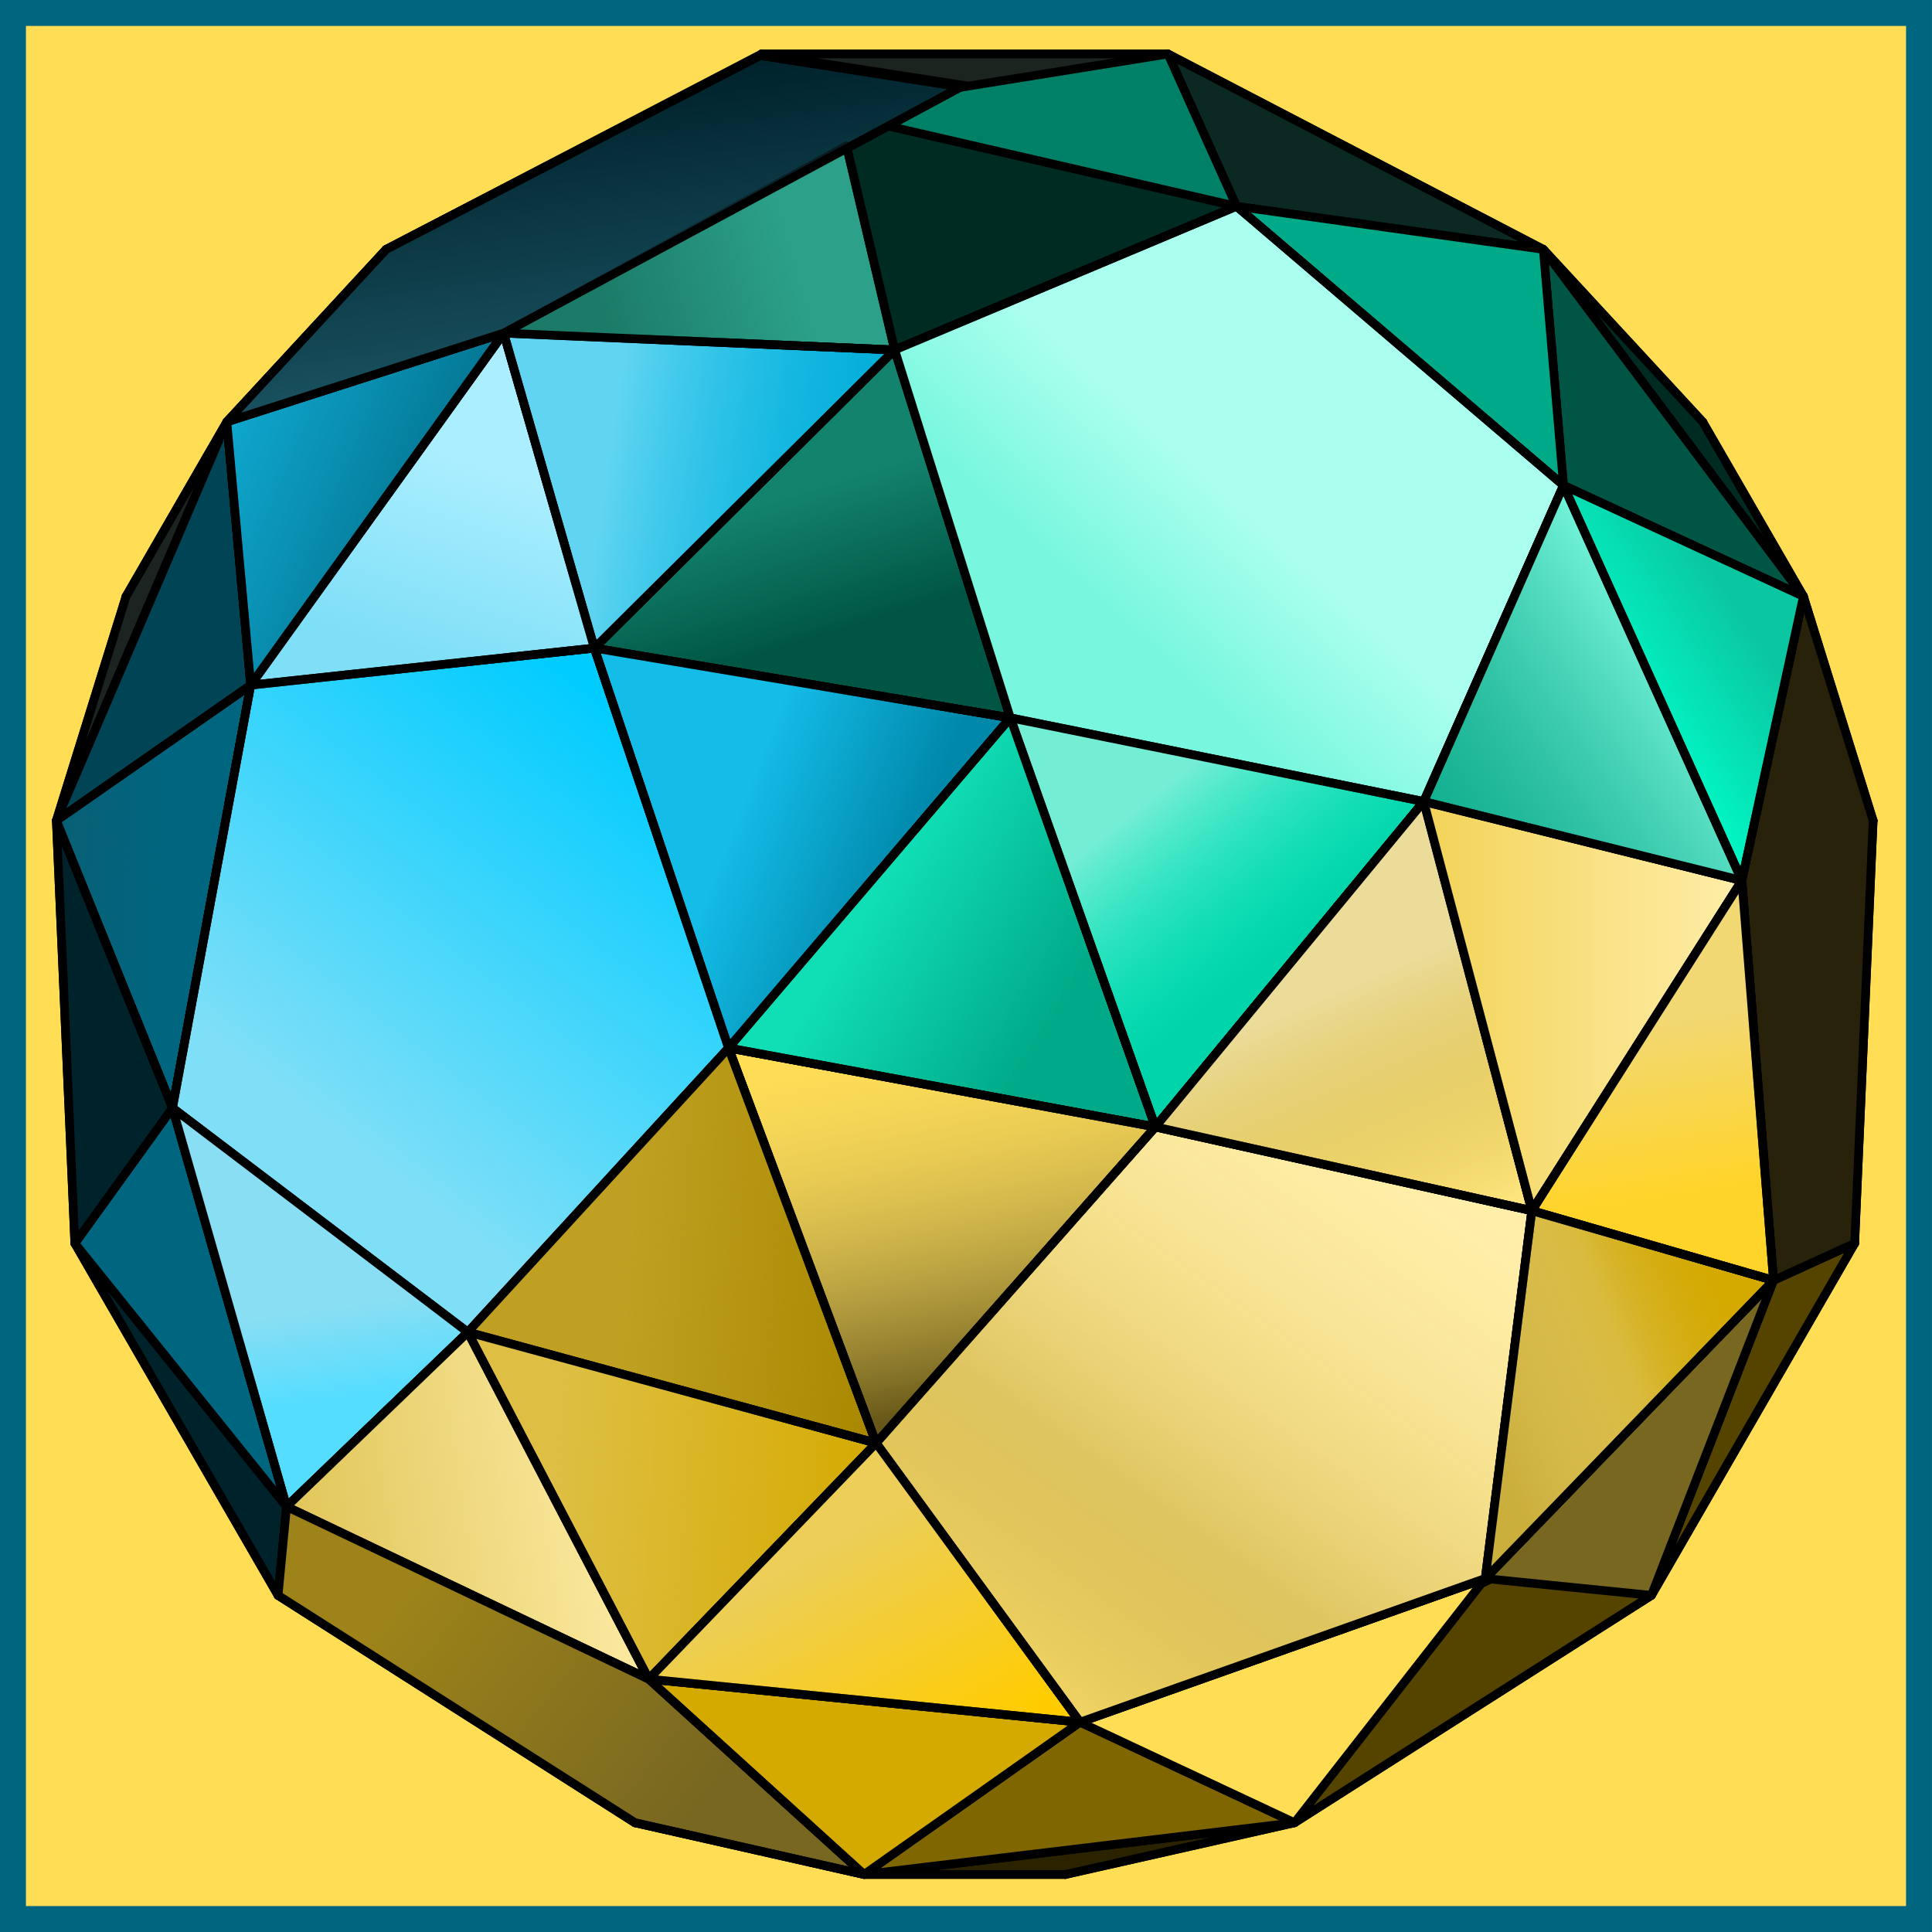<?xml version="1.0" encoding="UTF-8" standalone="no"?>
<!-- Created with Inkscape (http://www.inkscape.org/) -->

<svg
   xmlns:dc="http://purl.org/dc/elements/1.1/"
   xmlns:cc="http://creativecommons.org/ns#"
   xmlns:rdf="http://www.w3.org/1999/02/22-rdf-syntax-ns#"
   xmlns:svg="http://www.w3.org/2000/svg"
   xmlns="http://www.w3.org/2000/svg"
   xmlns:xlink="http://www.w3.org/1999/xlink"
   xmlns:sodipodi="http://sodipodi.sourceforge.net/DTD/sodipodi-0.dtd"
   xmlns:inkscape="http://www.inkscape.org/namespaces/inkscape"
   width="150"
   height="150"
   viewBox="0 0 150 150"
   id="svg2"
   version="1.1"
   inkscape:version="0.91 r13725"
   sodipodi:docname="56-jule.svg">
  <defs
     id="defs4">
    <linearGradient
       id="linearGradient4152">
      <stop
         id="stop4154"
         offset="0"
         stop-color="#424343" />
      <stop
         id="stop4156"
         offset="0.36"
         stop-color="#c0ffff" />
      <stop
         id="stop4158"
         offset="0.51"
         stop-color="#ffffff" />
      <stop
         id="stop4160"
         offset="0.66"
         stop-color="#c0ffff" />
      <stop
         id="stop4162"
         offset="1"
         stop-color="#424343" />
    </linearGradient>
    <linearGradient
       id="linearGradient4178">
      <stop
         id="stop4180"
         offset="0"
         stop-color="#020202" />
      <stop
         id="stop4182"
         offset="0.2"
         stop-color="#01407f" />
      <stop
         id="stop4184"
         offset="0.4"
         stop-color="#127dcf" />
      <stop
         id="stop4186"
         offset="0.6"
         stop-color="#47b1f7" />
      <stop
         id="stop4188"
         offset="0.8"
         stop-color="#97ddfe" />
      <stop
         id="stop4190"
         offset="1"
         stop-color="#fbffff" />
    </linearGradient>
    <linearGradient
       id="linearGradient4207">
      <stop
         id="stop4209"
         offset="0"
         stop-color="#481318" />
      <stop
         id="stop4211"
         offset="0.2"
         stop-color="#edafb9" />
      <stop
         id="stop4213"
         offset="0.4"
         stop-color="#ffffac" />
      <stop
         id="stop4215"
         offset="0.6"
         stop-color="#402a16" />
      <stop
         id="stop4217"
         offset="0.8"
         stop-color="#454e00" />
      <stop
         id="stop4219"
         offset="1"
         stop-color="#eec28c" />
    </linearGradient>
    <linearGradient
       inkscape:collect="always"
       xlink:href="#linearGradient11154"
       id="linearGradient11160"
       x1="-50.617"
       y1="-104.863"
       x2="-40.639"
       y2="-72.72"
       gradientUnits="userSpaceOnUse" />
    <linearGradient
       inkscape:collect="always"
       id="linearGradient11154">
      <stop
         style="stop-color:#13836d;stop-opacity:1;"
         offset="0"
         id="stop11156" />
      <stop
         style="stop-color:#13836d;stop-opacity:0;"
         offset="1"
         id="stop11158" />
    </linearGradient>
    <linearGradient
       inkscape:collect="always"
       xlink:href="#linearGradient11164"
       id="linearGradient11170"
       x1="9.987"
       y1="-103.908"
       x2="34.656"
       y2="-131.05"
       gradientUnits="userSpaceOnUse" />
    <linearGradient
       inkscape:collect="always"
       id="linearGradient11164">
      <stop
         style="stop-color:#79f7de;stop-opacity:1;"
         offset="0"
         id="stop11166" />
      <stop
         style="stop-color:#79f7de;stop-opacity:0;"
         offset="1"
         id="stop11168" />
    </linearGradient>
    <linearGradient
       inkscape:collect="always"
       xlink:href="#linearGradient11174"
       id="linearGradient11180"
       x1="37.361"
       y1="-33.93"
       x2="66.027"
       y2="1.784"
       gradientUnits="userSpaceOnUse" />
    <linearGradient
       inkscape:collect="always"
       id="linearGradient11174">
      <stop
         style="stop-color:#74edd5;stop-opacity:1"
         offset="0"
         id="stop11176" />
      <stop
         style="stop-color:#1cf1c7;stop-opacity:0;"
         offset="1"
         id="stop11178" />
    </linearGradient>
    <linearGradient
       inkscape:collect="always"
       xlink:href="#linearGradient11184"
       id="linearGradient11190"
       x1="-8.989"
       y1="-34.645"
       x2="33.485"
       y2="-8.93"
       gradientUnits="userSpaceOnUse" />
    <linearGradient
       inkscape:collect="always"
       id="linearGradient11184">
      <stop
         style="stop-color:#10deb5;stop-opacity:1;"
         offset="0"
         id="stop11186" />
      <stop
         style="stop-color:#10deb5;stop-opacity:0;"
         offset="1"
         id="stop11188" />
    </linearGradient>
    <linearGradient
       inkscape:collect="always"
       xlink:href="#linearGradient11194"
       id="linearGradient11200"
       x1="-49.903"
       y1="-42.486"
       x2="-11.354"
       y2="-27.486"
       gradientUnits="userSpaceOnUse" />
    <linearGradient
       inkscape:collect="always"
       id="linearGradient11194">
      <stop
         style="stop-color:#14bde8;stop-opacity:1;"
         offset="0"
         id="stop11196" />
      <stop
         style="stop-color:#14bde8;stop-opacity:0;"
         offset="1"
         id="stop11198" />
    </linearGradient>
    <linearGradient
       inkscape:collect="always"
       xlink:href="#linearGradient11204"
       id="linearGradient11210"
       x1="-81.507"
       y1="-119.118"
       x2="-15.156"
       y2="-109.118"
       gradientUnits="userSpaceOnUse" />
    <linearGradient
       inkscape:collect="always"
       id="linearGradient11204">
      <stop
         style="stop-color:#60d4f1;stop-opacity:1"
         offset="0"
         id="stop11206" />
      <stop
         style="stop-color:#14c5f1;stop-opacity:0;"
         offset="1"
         id="stop11208" />
    </linearGradient>
    <linearGradient
       inkscape:collect="always"
       xlink:href="#linearGradient11214"
       id="linearGradient11220"
       x1="-87.221"
       y1="-164.298"
       x2="-43.728"
       y2="-176.441"
       gradientUnits="userSpaceOnUse" />
    <linearGradient
       inkscape:collect="always"
       id="linearGradient11214">
      <stop
         style="stop-color:#1b7b68;stop-opacity:1;"
         offset="0"
         id="stop11216" />
      <stop
         style="stop-color:#1b7b68;stop-opacity:0;"
         offset="1"
         id="stop11218" />
    </linearGradient>
    <linearGradient
       inkscape:collect="always"
       xlink:href="#linearGradient11224"
       id="linearGradient11230"
       x1="-123.364"
       y1="-70.567"
       x2="-109.331"
       y2="-113.424"
       gradientUnits="userSpaceOnUse" />
    <linearGradient
       inkscape:collect="always"
       id="linearGradient11224">
      <stop
         style="stop-color:#7fdff7;stop-opacity:1;"
         offset="0"
         id="stop11226" />
      <stop
         style="stop-color:#7fdff7;stop-opacity:0;"
         offset="1"
         id="stop11228" />
    </linearGradient>
    <linearGradient
       inkscape:collect="always"
       xlink:href="#linearGradient11194"
       id="linearGradient11240"
       x1="-193.864"
       y1="-124.138"
       x2="-111.65"
       y2="-89.138"
       gradientUnits="userSpaceOnUse" />
    <linearGradient
       inkscape:collect="always"
       xlink:href="#linearGradient11252"
       id="linearGradient11258"
       x1="-98.149"
       y1="-125.733"
       x2="-108.479"
       y2="-200.019"
       gradientUnits="userSpaceOnUse" />
    <linearGradient
       inkscape:collect="always"
       id="linearGradient11252">
      <stop
         style="stop-color:#1d5868;stop-opacity:1;"
         offset="0"
         id="stop11254" />
      <stop
         style="stop-color:#1d5868;stop-opacity:0;"
         offset="1"
         id="stop11256" />
    </linearGradient>
    <linearGradient
       inkscape:collect="always"
       xlink:href="#linearGradient11224"
       id="linearGradient11268"
       x1="-144.955"
       y1="38.818"
       x2="-73.417"
       y2="-54.754"
       gradientUnits="userSpaceOnUse" />
    <linearGradient
       inkscape:collect="always"
       xlink:href="#linearGradient11280"
       id="linearGradient11286"
       x1="11.011"
       y1="99.802"
       x2="-5.086"
       y2="14.088"
       gradientUnits="userSpaceOnUse" />
    <linearGradient
       inkscape:collect="always"
       id="linearGradient11280">
      <stop
         style="stop-color:#675819;stop-opacity:1"
         offset="0"
         id="stop11282" />
      <stop
         style="stop-color:#e4cc6a;stop-opacity:0;"
         offset="1"
         id="stop11284" />
    </linearGradient>
    <linearGradient
       inkscape:collect="always"
       xlink:href="#linearGradient11290"
       id="linearGradient11296"
       x1="-76.916"
       y1="60.517"
       x2="-19.41"
       y2="64.803"
       gradientUnits="userSpaceOnUse" />
    <linearGradient
       inkscape:collect="always"
       id="linearGradient11290">
      <stop
         style="stop-color:#bfa022;stop-opacity:1;"
         offset="0"
         id="stop11292" />
      <stop
         style="stop-color:#bfa022;stop-opacity:0;"
         offset="1"
         id="stop11294" />
    </linearGradient>
    <linearGradient
       inkscape:collect="always"
       xlink:href="#linearGradient11300"
       id="linearGradient11306"
       x1="29.304"
       y1="186.765"
       x2="120.215"
       y2="57.479"
       gradientUnits="userSpaceOnUse" />
    <linearGradient
       inkscape:collect="always"
       id="linearGradient11300">
      <stop
         style="stop-color:#f6da6a;stop-opacity:1;"
         offset="0"
         id="stop11302" />
      <stop
         id="stop11358"
         offset="0.376"
         style="stop-color:#c2a01e;stop-opacity:0.522" />
      <stop
         style="stop-color:#f6da6a;stop-opacity:0;"
         offset="1"
         id="stop11304" />
    </linearGradient>
    <linearGradient
       inkscape:collect="always"
       xlink:href="#linearGradient11310"
       id="linearGradient11316"
       x1="92.914"
       y1="2.502"
       x2="117.358"
       y2="59.645"
       gradientUnits="userSpaceOnUse" />
    <linearGradient
       inkscape:collect="always"
       id="linearGradient11310">
      <stop
         style="stop-color:#ecdc9a;stop-opacity:1;"
         offset="0"
         id="stop11312" />
      <stop
         style="stop-color:#b8970e;stop-opacity:0"
         offset="1"
         id="stop11314" />
    </linearGradient>
    <linearGradient
       inkscape:collect="always"
       xlink:href="#linearGradient11320"
       id="linearGradient11326"
       x1="104.741"
       y1="9.645"
       x2="180.033"
       y2="9.645"
       gradientUnits="userSpaceOnUse" />
    <linearGradient
       inkscape:collect="always"
       id="linearGradient11320">
      <stop
         style="stop-color:#f2d357;stop-opacity:1;"
         offset="0"
         id="stop11322" />
      <stop
         style="stop-color:#f2d357;stop-opacity:0;"
         offset="1"
         id="stop11324" />
    </linearGradient>
    <linearGradient
       inkscape:collect="always"
       xlink:href="#linearGradient11330"
       id="linearGradient11336"
       x1="161.17"
       y1="-76.945"
       x2="78.604"
       y2="-21.231"
       gradientUnits="userSpaceOnUse" />
    <linearGradient
       inkscape:collect="always"
       id="linearGradient11330">
      <stop
         style="stop-color:#75f5db;stop-opacity:1"
         offset="0"
         id="stop11332" />
      <stop
         style="stop-color:#1ca186;stop-opacity:0;"
         offset="1"
         id="stop11334" />
    </linearGradient>
    <linearGradient
       inkscape:collect="always"
       xlink:href="#linearGradient11340"
       id="linearGradient11346"
       x1="182.656"
       y1="-74.803"
       x2="150.642"
       y2="-54.088"
       gradientUnits="userSpaceOnUse" />
    <linearGradient
       inkscape:collect="always"
       id="linearGradient11340">
      <stop
         style="stop-color:#0ac7a1;stop-opacity:1;"
         offset="0"
         id="stop11342" />
      <stop
         style="stop-color:#0ac7a1;stop-opacity:0;"
         offset="1"
         id="stop11344" />
    </linearGradient>
    <linearGradient
       inkscape:collect="always"
       xlink:href="#linearGradient11350"
       id="linearGradient11356"
       x1="162.501"
       y1="12.486"
       x2="168.759"
       y2="51.772"
       gradientUnits="userSpaceOnUse" />
    <linearGradient
       inkscape:collect="always"
       id="linearGradient11350">
      <stop
         style="stop-color:#f2d873;stop-opacity:1;"
         offset="0"
         id="stop11352" />
      <stop
         style="stop-color:#f2d873;stop-opacity:0;"
         offset="1"
         id="stop11354" />
    </linearGradient>
    <linearGradient
       inkscape:collect="always"
       xlink:href="#linearGradient11362"
       id="linearGradient11368"
       x1="118.922"
       y1="102.006"
       x2="175.902"
       y2="79.149"
       gradientUnits="userSpaceOnUse" />
    <linearGradient
       inkscape:collect="always"
       id="linearGradient11362">
      <stop
         style="stop-color:#cbaf3c;stop-opacity:1;"
         offset="0"
         id="stop11364" />
      <stop
         id="stop11370"
         offset="0.566"
         style="stop-color:#e1d191;stop-opacity:0.431" />
      <stop
         style="stop-color:#cbaf3c;stop-opacity:0;"
         offset="1"
         id="stop11366" />
    </linearGradient>
    <linearGradient
       inkscape:collect="always"
       xlink:href="#linearGradient11374"
       id="linearGradient11380"
       x1="-94.059"
       y1="119.723"
       x2="-19.41"
       y2="124.723"
       gradientUnits="userSpaceOnUse" />
    <linearGradient
       inkscape:collect="always"
       id="linearGradient11374">
      <stop
         style="stop-color:#debf43;stop-opacity:1;"
         offset="0"
         id="stop11376" />
      <stop
         style="stop-color:#debf43;stop-opacity:0;"
         offset="1"
         id="stop11378" />
    </linearGradient>
    <linearGradient
       inkscape:collect="always"
       xlink:href="#linearGradient11384"
       id="linearGradient11390"
       x1="-150.669"
       y1="79.736"
       x2="-147.773"
       y2="100.45"
       gradientUnits="userSpaceOnUse" />
    <linearGradient
       inkscape:collect="always"
       id="linearGradient11384">
      <stop
         style="stop-color:#89def3;stop-opacity:1;"
         offset="0"
         id="stop11386" />
      <stop
         style="stop-color:#89def3;stop-opacity:0;"
         offset="1"
         id="stop11388" />
    </linearGradient>
    <linearGradient
       inkscape:collect="always"
       xlink:href="#linearGradient11394"
       id="linearGradient11400"
       x1="-157.241"
       y1="124.723"
       x2="-72.526"
       y2="111.866"
       gradientUnits="userSpaceOnUse" />
    <linearGradient
       inkscape:collect="always"
       id="linearGradient11394">
      <stop
         style="stop-color:#e0c557;stop-opacity:1;"
         offset="0"
         id="stop11396" />
      <stop
         style="stop-color:#e0c557;stop-opacity:0;"
         offset="1"
         id="stop11398" />
    </linearGradient>
    <linearGradient
       inkscape:collect="always"
       xlink:href="#linearGradient11404"
       id="linearGradient11410"
       x1="-124.199"
       y1="139.471"
       x2="-58.636"
       y2="190.899"
       gradientUnits="userSpaceOnUse" />
    <linearGradient
       inkscape:collect="always"
       id="linearGradient11404">
      <stop
         style="stop-color:#9d8319;stop-opacity:1;"
         offset="0"
         id="stop11406" />
      <stop
         style="stop-color:#9d8319;stop-opacity:0;"
         offset="1"
         id="stop11408" />
    </linearGradient>
    <linearGradient
       inkscape:collect="always"
       xlink:href="#linearGradient11414"
       id="linearGradient11420"
       x1="-20.24"
       y1="128.181"
       x2="6.851"
       y2="176.753"
       gradientUnits="userSpaceOnUse" />
    <linearGradient
       inkscape:collect="always"
       id="linearGradient11414">
      <stop
         style="stop-color:#ecce58;stop-opacity:1;"
         offset="0"
         id="stop11416" />
      <stop
         style="stop-color:#ecce58;stop-opacity:0;"
         offset="1"
         id="stop11418" />
    </linearGradient>
    <linearGradient
       inkscape:collect="always"
       xlink:href="#linearGradient11424"
       id="linearGradient11430"
       x1="-249.561"
       y1="-20.605"
       x2="-183.507"
       y2="-17.034"
       gradientUnits="userSpaceOnUse" />
    <linearGradient
       inkscape:collect="always"
       id="linearGradient11424">
      <stop
         style="stop-color:#165564;stop-opacity:1;"
         offset="0"
         id="stop11426" />
      <stop
         style="stop-color:#165564;stop-opacity:0;"
         offset="1"
         id="stop11428" />
    </linearGradient>
  </defs>
  <sodipodi:namedview
     id="base"
     pagecolor="#ffffff"
     bordercolor="#666666"
     borderopacity="1.0"
     inkscape:pageopacity="0.0"
     inkscape:pageshadow="2"
     inkscape:zoom="3.28125"
     inkscape:cx="100.8085"
     inkscape:cy="74.999999"
     inkscape:document-units="px"
     inkscape:current-layer="layer1"
     showgrid="false"
     units="px"
     fit-margin-top="0"
     fit-margin-left="0"
     fit-margin-right="0"
     fit-margin-bottom="0"
     showborder="true"
     inkscape:window-width="1920"
     inkscape:window-height="1017"
     inkscape:window-x="-8"
     inkscape:window-y="-8"
     inkscape:window-maximized="1"
     objecttolerance="20">
    <inkscape:grid
       type="xygrid"
       id="grid6433"
       spacingx="10"
       spacingy="10"
       originx="100"
       originy="100" />
  </sodipodi:namedview>
  <g
     inkscape:label="Ebene 1"
     inkscape:groupmode="layer"
     id="layer1"
     transform="translate(62.389,-923.635)">
    <rect
       style="opacity:1;fill:#ffdd55;fill-opacity:1;fill-rule:evenodd;stroke:#006680;stroke-width:2.014;stroke-miterlimit:4;stroke-dasharray:none;stroke-dashoffset:0;stroke-opacity:1"
       id="rect4136"
       width="147.986"
       height="147.986"
       x="-61.383"
       y="924.642" />
    <g
       transform="matrix(0.337,0,0,0.337,-113.861,819.092)"
       id="g11432">
      <g
         inkscape:label="Snub Dodecahedron:x0.00:x0.00:x0.00:x0.00:x0.00:x0.00"
         transform="translate(375,532.362)"
         id="g10870">
        <path
           inkscape:connector-curvature="0"
           inkscape:label="Face:41"
           style="fill:#310000;fill-opacity:1;stroke:#000000;stroke-width:2;stroke-linejoin:round;stroke-opacity:1"
           d="m -43.914,37.482 33.41,-94.254 64.921,76.061 z"
           id="path10872" />
        <path
           inkscape:connector-curvature="0"
           inkscape:label="Face:42"
           style="fill:#210000;fill-opacity:1;stroke:#000000;stroke-width:2;stroke-linejoin:round;stroke-opacity:1"
           d="M -43.914,37.482 54.417,19.289 20.41,110.316 Z"
           id="path10874" />
        <path
           inkscape:connector-curvature="0"
           inkscape:label="Face:49"
           style="fill:#4a0000;fill-opacity:1;stroke:#000000;stroke-width:2;stroke-linejoin:round;stroke-opacity:1"
           d="m -10.504,-56.772 26.66,-84.755 69.175,68.693 z"
           id="path10876" />
        <path
           inkscape:connector-curvature="0"
           inkscape:label="Face:50"
           style="fill:#340000;fill-opacity:1;stroke:#000000;stroke-width:2;stroke-linejoin:round;stroke-opacity:1"
           d="M -10.504,-56.772 85.331,-72.834 54.417,19.289 Z"
           id="path10878" />
        <path
           inkscape:connector-curvature="0"
           inkscape:label="Face:84"
           style="fill:#650000;fill-opacity:1;stroke:#000000;stroke-width:2;stroke-linejoin:round;stroke-opacity:1"
           d="m -10.504,-56.772 -95.238,19.289 -32.2,-72.834 75.337,-64.303 78.761,33.092 z"
           id="path10880" />
        <path
           inkscape:connector-curvature="0"
           inkscape:label="Face:28"
           style="fill:#460000;fill-opacity:1;stroke:#000000;stroke-width:2;stroke-linejoin:round;stroke-opacity:1"
           d="m -105.741,-37.482 95.238,-19.289 -33.41,94.254 z"
           id="path10882" />
        <path
           inkscape:connector-curvature="0"
           inkscape:label="Face:54"
           style="fill:#0b0000;fill-opacity:1;stroke:#000000;stroke-width:2;stroke-linejoin:round;stroke-opacity:1"
           d="M 20.41,110.316 54.417,19.289 114.487,84.755 Z"
           id="path10884" />
        <path
           inkscape:connector-curvature="0"
           inkscape:label="Face:55"
           style="fill:#100000;fill-opacity:1;stroke:#000000;stroke-width:2;stroke-linejoin:round;stroke-opacity:1"
           d="M 20.41,110.316 114.487,84.755 72.811,164.692 Z"
           id="path10886" />
        <path
           inkscape:connector-curvature="0"
           inkscape:label="Face:62"
           style="fill:#4a0000;fill-opacity:1;stroke:#000000;stroke-width:2;stroke-linejoin:round;stroke-opacity:1"
           d="m 85.331,-72.834 20.89,-72.569 58.285,81.099 z"
           id="path10888" />
        <path
           inkscape:connector-curvature="0"
           inkscape:label="Face:90"
           style="fill:#250000;fill-opacity:1;stroke:#000000;stroke-width:2;stroke-linejoin:round;stroke-opacity:1"
           d="m 85.331,-72.834 79.176,8.531 18.02,97.395 -68.039,51.663 -60.07,-65.466 z"
           id="path10890" />
        <path
           inkscape:connector-curvature="0"
           inkscape:label="Face:22"
           style="fill:#4d0000;fill-opacity:1;stroke:#000000;stroke-width:2;stroke-linejoin:round;stroke-opacity:1"
           d="m -130.644,56.772 24.902,-94.254 61.827,74.964 z"
           id="path10892" />
        <path
           inkscape:connector-curvature="0"
           inkscape:label="Face:52"
           style="fill:#6a0000;fill-opacity:1;stroke:#000000;stroke-width:2;stroke-linejoin:round;stroke-opacity:1"
           d="m 16.156,-141.527 13.933,-56.257 76.132,52.381 z"
           id="path10894" />
        <path
           inkscape:connector-curvature="0"
           inkscape:label="Face:53"
           style="fill:#540000;fill-opacity:1;stroke:#000000;stroke-width:2;stroke-linejoin:round;stroke-opacity:1"
           d="m 16.156,-141.527 90.065,-3.876 -20.89,72.569 z"
           id="path10896" />
        <path
           inkscape:connector-curvature="0"
           inkscape:label="Face:66"
           style="fill:#210000;fill-opacity:1;stroke:#000000;stroke-width:2;stroke-linejoin:round;stroke-opacity:1"
           d="M 114.487,84.755 182.527,33.092 156.241,124.95 Z"
           id="path10898" />
        <path
           inkscape:connector-curvature="0"
           inkscape:label="Face:20"
           style="fill:#8c0000;fill-opacity:1;stroke:#000000;stroke-width:2;stroke-linejoin:round;stroke-opacity:1"
           d="m -137.941,-110.316 4.645,-54.376 70.692,-9.927 z"
           id="path10900" />
        <path
           inkscape:connector-curvature="0"
           inkscape:label="Face:45"
           style="fill:#250000;fill-opacity:1;stroke:#000000;stroke-width:2;stroke-linejoin:round;stroke-opacity:1"
           d="m -26.565,174.619 46.976,-64.303 52.401,54.376 z"
           id="path10902" />
        <path
           inkscape:connector-curvature="0"
           inkscape:label="Face:46"
           style="fill:#360000;fill-opacity:1;stroke:#000000;stroke-width:2;stroke-linejoin:round;stroke-opacity:1"
           d="M -26.565,174.619 72.811,164.692 23.207,209.705 Z"
           id="path10904" />
        <path
           inkscape:connector-curvature="0"
           inkscape:label="Face:76"
           style="fill:#560000;fill-opacity:1;stroke:#000000;stroke-width:2;stroke-linejoin:round;stroke-opacity:1"
           d="m 164.507,-64.303 5.5,-60.647 39.269,91.858 z"
           id="path10906" />
        <path
           inkscape:connector-curvature="0"
           inkscape:label="Face:77"
           style="fill:#420000;fill-opacity:1;stroke:#000000;stroke-width:2;stroke-linejoin:round;stroke-opacity:1"
           d="m 164.507,-64.303 44.769,31.211 -26.749,66.184 z"
           id="path10908" />
        <path
           inkscape:connector-curvature="0"
           inkscape:label="Face:85"
           style="fill:#3b0000;fill-opacity:1;stroke:#000000;stroke-width:2;stroke-linejoin:round;stroke-opacity:1"
           d="m -26.565,174.619 -93.356,-33.092 -10.722,-84.755 86.73,-19.289 64.324,72.834 z"
           id="path10910" />
        <path
           inkscape:connector-curvature="0"
           inkscape:label="Face:14"
           style="fill:#710000;fill-opacity:1;stroke:#000000;stroke-width:2;stroke-linejoin:round;stroke-opacity:1"
           d="m -179.033,-19.289 41.092,-91.026 32.2,72.834 z"
           id="path10912" />
        <path
           inkscape:connector-curvature="0"
           inkscape:label="Face:15"
           style="fill:#630000;fill-opacity:1;stroke:#000000;stroke-width:2;stroke-linejoin:round;stroke-opacity:1"
           d="m -179.033,-19.289 73.292,-18.193 -24.902,94.254 z"
           id="path10914" />
        <path
           inkscape:connector-curvature="0"
           inkscape:label="Face:60"
           style="fill:#1b0000;fill-opacity:1;stroke:#000000;stroke-width:2;stroke-linejoin:round;stroke-opacity:1"
           d="M 72.811,164.692 114.487,84.755 156.241,124.95 Z"
           id="path10916" />
        <path
           inkscape:connector-curvature="0"
           inkscape:label="Face:65"
           style="fill:#5a0000;fill-opacity:1;stroke:#000000;stroke-width:2;stroke-linejoin:round;stroke-opacity:1"
           d="m 106.222,-145.402 63.785,20.452 -5.5,60.647 z"
           id="path10918" />
        <path
           inkscape:connector-curvature="0"
           inkscape:label="Face:80"
           style="fill:#930000;fill-opacity:1;stroke:#000000;stroke-width:2;stroke-linejoin:round;stroke-opacity:1"
           d="m -179.033,-19.289 -7.298,92.123 -18.691,-8.531 -4.254,-97.395 16.062,-51.663 z"
           id="path10920" />
        <path
           inkscape:connector-curvature="0"
           inkscape:label="Face:89"
           style="fill:#7e0000;fill-opacity:1;stroke:#000000;stroke-width:2;stroke-linejoin:round;stroke-opacity:1"
           d="m 106.222,-145.402 -76.132,-52.381 16.733,-11.921 86.474,45.014 36.71,39.741 z"
           id="path10922" />
        <path
           inkscape:connector-curvature="0"
           inkscape:label="Face:23"
           style="fill:#500000;fill-opacity:1;stroke:#000000;stroke-width:2;stroke-linejoin:round;stroke-opacity:1"
           d="m -119.922,141.527 93.356,33.092 -49.414,23.165 z"
           id="path10924" />
        <path
           inkscape:connector-curvature="0"
           inkscape:label="Face:35"
           style="fill:#8c0000;fill-opacity:1;stroke:#000000;stroke-width:2;stroke-linejoin:round;stroke-opacity:1"
           d="m -62.605,-174.619 15.782,-35.087 76.912,11.921 z"
           id="path10926" />
        <path
           inkscape:connector-curvature="0"
           inkscape:label="Face:36"
           style="fill:#760000;fill-opacity:1;stroke:#000000;stroke-width:2;stroke-linejoin:round;stroke-opacity:1"
           d="m -62.605,-174.619 92.694,-23.165 -13.933,56.257 z"
           id="path10928" />
        <path
           inkscape:connector-curvature="0"
           inkscape:label="Face:79"
           style="fill:#450000;fill-opacity:1;stroke:#000000;stroke-width:2;stroke-linejoin:round;stroke-opacity:1"
           d="m 182.527,33.092 26.749,-66.184 -4.254,97.395 z"
           id="path10930" />
        <path
           inkscape:connector-curvature="0"
           inkscape:label="Face:10"
           style="fill:#6d0000;fill-opacity:1;stroke:#000000;stroke-width:2;stroke-linejoin:round;stroke-opacity:1"
           d="m -186.331,72.834 7.298,-92.123 48.389,76.061 z"
           id="path10932" />
        <path
           inkscape:connector-curvature="0"
           inkscape:label="Face:11"
           style="fill:#620000;fill-opacity:1;stroke:#000000;stroke-width:2;stroke-linejoin:round;stroke-opacity:1"
           d="m -186.331,72.834 55.687,-16.062 10.722,84.755 z"
           id="path10934" />
        <path
           inkscape:connector-curvature="0"
           inkscape:label="Face:12"
           style="fill:#6e0000;fill-opacity:1;stroke:#000000;stroke-width:2;stroke-linejoin:round;stroke-opacity:1"
           d="m -186.331,72.834 66.409,68.693 -38.277,3.876 z"
           id="path10936" />
        <path
           inkscape:connector-curvature="0"
           inkscape:label="Face:73"
           style="fill:#370000;fill-opacity:1;stroke:#000000;stroke-width:2;stroke-linejoin:round;stroke-opacity:1"
           d="m 156.241,124.95 26.285,-91.858 22.495,31.211 z"
           id="path10938" />
        <path
           inkscape:connector-curvature="0"
           inkscape:label="Face:74"
           style="fill:#440000;fill-opacity:1;stroke:#000000;stroke-width:2;stroke-linejoin:round;stroke-opacity:1"
           d="m 156.241,124.95 48.781,-60.647 -46.823,81.099 z"
           id="path10940" />
        <path
           inkscape:connector-curvature="0"
           inkscape:label="Face:7"
           style="fill:#ab0000;fill-opacity:1;stroke:#000000;stroke-width:2;stroke-linejoin:round;stroke-opacity:1"
           d="m -193.214,-84.755 23.207,-40.195 36.71,-39.741 z"
           id="path10942" />
        <path
           inkscape:connector-curvature="0"
           inkscape:label="Face:8"
           style="fill:#870000;fill-opacity:1;stroke:#000000;stroke-width:2;stroke-linejoin:round;stroke-opacity:1"
           d="m -193.214,-84.755 55.272,-25.561 -41.092,91.026 z"
           id="path10944" />
        <path
           inkscape:connector-curvature="0"
           inkscape:label="Face:9"
           style="fill:#950000;fill-opacity:1;stroke:#000000;stroke-width:2;stroke-linejoin:round;stroke-opacity:1"
           d="m -193.214,-84.755 59.917,-79.937 -4.645,54.376 z"
           id="path10946" />
        <path
           inkscape:connector-curvature="0"
           inkscape:label="Face:78"
           style="fill:#690000;fill-opacity:1;stroke:#000000;stroke-width:2;stroke-linejoin:round;stroke-opacity:1"
           d="m 170.007,-124.95 23.207,40.195 16.062,51.663 z"
           id="path10948" />
        <path
           inkscape:connector-curvature="0"
           inkscape:label="Face:21"
           style="fill:#980000;fill-opacity:1;stroke:#000000;stroke-width:2;stroke-linejoin:round;stroke-opacity:1"
           d="m -133.296,-164.692 86.474,-45.014 -15.782,35.087 z"
           id="path10950" />
        <path
           inkscape:connector-curvature="0"
           inkscape:label="Face:31"
           style="fill:#4b0000;fill-opacity:1;stroke:#000000;stroke-width:2;stroke-linejoin:round;stroke-opacity:1"
           d="m -75.979,197.784 49.414,-23.165 49.772,35.087 z"
           id="path10952" />
        <path
           inkscape:connector-curvature="0"
           inkscape:label="Face:32"
           style="fill:#5d0000;fill-opacity:1;stroke:#000000;stroke-width:2;stroke-linejoin:round;stroke-opacity:1"
           d="m -75.979,197.784 99.186,11.921 -46.414,0 z"
           id="path10954" />
        <path
           inkscape:connector-curvature="0"
           inkscape:label="Face:18"
           style="fill:#660000;fill-opacity:1;stroke:#000000;stroke-width:2;stroke-linejoin:round;stroke-opacity:1"
           d="m -158.199,145.402 38.277,-3.876 43.943,56.257 z"
           id="path10956" />
        <path
           inkscape:connector-curvature="0"
           inkscape:label="Face:39"
           style="fill:#ac0000;fill-opacity:1;stroke:#000000;stroke-width:2;stroke-linejoin:round;stroke-opacity:1"
           d="m -46.823,-209.705 16.733,11.921 76.912,-11.921 z"
           id="path10958" />
        <path
           inkscape:connector-curvature="0"
           inkscape:label="Face:40"
           style="fill:#1c241f;fill-opacity:1;stroke:#000000;stroke-width:2;stroke-linejoin:round;stroke-opacity:1"
           d="m -46.823,-209.705 93.646,0 -16.733,11.921 z"
           id="path10960" />
        <path
           inkscape:connector-curvature="0"
           inkscape:label="Face:4"
           style="fill:#850000;fill-opacity:1;stroke:#000000;stroke-width:2;stroke-linejoin:round;stroke-opacity:1"
           d="m -205.022,64.303 18.691,8.531 28.132,72.569 z"
           id="path10962" />
        <path
           inkscape:connector-curvature="0"
           inkscape:label="Face:5"
           style="fill:#00222b;fill-opacity:1;stroke:#000000;stroke-width:2;stroke-linejoin:round;stroke-opacity:1"
           d="m -205.022,64.303 46.823,81.099 1.958,-20.452 z"
           id="path10964" />
        <path
           inkscape:connector-curvature="0"
           inkscape:label="Face:6"
           style="fill:#006680;fill-opacity:1;stroke:#000000;stroke-width:2;stroke-linejoin:round;stroke-opacity:1"
           d="m -205.022,64.303 48.781,60.647 -26.285,-91.858 z"
           id="path10966" />
        <path
           inkscape:connector-curvature="0"
           inkscape:label="Face:58"
           style="fill:#0b2822;fill-opacity:1;stroke:#000000;stroke-width:2;stroke-linejoin:round;stroke-opacity:1"
           d="m 46.823,-209.705 15.782,35.087 70.692,9.927 z"
           id="path10968" />
        <path
           inkscape:connector-curvature="0"
           inkscape:label="Face:75"
           style="fill:#554400;fill-opacity:1;stroke:#000000;stroke-width:2;stroke-linejoin:round;stroke-opacity:1"
           d="m 158.199,145.402 46.823,-81.099 -18.691,8.531 z"
           id="path10970" />
        <path
           inkscape:connector-curvature="0"
           inkscape:label="Face:0"
           style="fill:#00222b;fill-opacity:1;stroke:#000000;stroke-width:2;stroke-linejoin:round;stroke-opacity:1"
           d="m -209.275,-33.092 4.254,97.395 22.495,-31.211 z"
           id="path10972" />
        <path
           inkscape:connector-curvature="0"
           inkscape:label="Face:1"
           style="fill:#006680;fill-opacity:1;stroke:#000000;stroke-width:2;stroke-linejoin:round;stroke-opacity:1"
           d="m -209.275,-33.092 26.749,66.184 18.02,-97.395 z"
           id="path10974" />
        <path
           inkscape:connector-curvature="0"
           inkscape:label="Face:2"
           style="fill:#1c2422;fill-opacity:1;stroke:#000000;stroke-width:2;stroke-linejoin:round;stroke-opacity:1"
           d="m -209.275,-33.092 39.269,-91.858 -23.207,40.195 z"
           id="path10976" />
        <path
           inkscape:connector-curvature="0"
           inkscape:label="Face:3"
           style="fill:#004455;fill-opacity:1;stroke:#000000;stroke-width:2;stroke-linejoin:round;stroke-opacity:1"
           d="m -209.275,-33.092 44.769,-31.211 -5.5,-60.647 z"
           id="path10978" />
        <path
           inkscape:connector-curvature="0"
           inkscape:label="Face:61"
           style="fill:#640000;fill-opacity:1;stroke:#000000;stroke-width:2;stroke-linejoin:round;stroke-opacity:1"
           d="m 75.979,197.784 82.22,-52.381 -38.277,-3.876 z"
           id="path10980" />
        <path
           inkscape:connector-curvature="0"
           inkscape:label="Face:70"
           style="fill:#005544;fill-opacity:1;stroke:#000000;stroke-width:2;stroke-linejoin:round;stroke-opacity:1"
           d="m 133.296,-164.692 4.645,54.376 55.272,25.561 z"
           id="path10982" />
        <path
           inkscape:connector-curvature="0"
           inkscape:label="Face:71"
           style="fill:#002b22;fill-opacity:1;stroke:#000000;stroke-width:2;stroke-linejoin:round;stroke-opacity:1"
           d="m 133.296,-164.692 59.917,79.937 -23.207,-40.195 z"
           id="path10984" />
        <path
           inkscape:connector-curvature="0"
           inkscape:label="Face:88"
           style="fill:#554400;fill-opacity:1;stroke:#000000;stroke-width:2;stroke-linejoin:round;stroke-opacity:1"
           d="m 75.979,197.784 -52.772,11.921 49.605,-45.014 83.43,-39.741 1.958,20.452 z"
           id="path10986" />
        <path
           inkscape:connector-curvature="0"
           inkscape:label="Face:16"
           style="fill:#006680;fill-opacity:1;stroke:#000000;stroke-width:2;stroke-linejoin:round;stroke-opacity:1"
           d="m -170.007,-124.95 5.5,60.647 58.285,-81.099 z"
           id="path10988" />
        <path
           inkscape:connector-curvature="0"
           inkscape:label="Face:47"
           style="fill:#2b2200;fill-opacity:1;stroke:#000000;stroke-width:2;stroke-linejoin:round;stroke-opacity:1"
           d="m -23.207,209.705 46.414,0 52.772,-11.921 z"
           id="path10990" />
        <path
           inkscape:connector-curvature="0"
           inkscape:label="Face:48"
           style="fill:#806600;fill-opacity:1;stroke:#000000;stroke-width:2;stroke-linejoin:round;stroke-opacity:1"
           d="M -23.207,209.705 75.979,197.784 26.565,174.619 Z"
           id="path10992" />
        <path
           inkscape:connector-curvature="0"
           inkscape:label="Face:83"
           style="fill:#786721;fill-opacity:1;stroke:#000000;stroke-width:2;stroke-linejoin:round;stroke-opacity:1"
           d="m -23.207,209.705 -49.605,-45.014 -83.43,-39.741 -1.958,20.452 82.22,52.381 z"
           id="path10994" />
        <path
           inkscape:connector-curvature="0"
           inkscape:label="Face:91"
           style="fill:#28220b;fill-opacity:1;stroke:#000000;stroke-width:2;stroke-linejoin:round;stroke-opacity:1"
           d="m 193.214,-84.755 -14.181,65.466 7.298,92.123 18.691,-8.531 4.254,-97.395 z"
           id="path10996" />
        <path
           inkscape:connector-curvature="0"
           inkscape:label="Face:19"
           style="fill:#ffeeaa;fill-opacity:1;stroke:#000000;stroke-width:2;stroke-linejoin:round;stroke-opacity:1"
           d="m -156.241,124.95 83.43,39.741 -41.676,-79.937 z"
           id="path10998" />
        <path
           inkscape:connector-curvature="0"
           inkscape:label="Face:43"
           style="fill:#002b22;fill-opacity:1;stroke:#000000;stroke-width:2;stroke-linejoin:round;stroke-opacity:1"
           d="m -30.09,-197.784 13.933,56.257 78.761,-33.092 z"
           id="path11000" />
        <path
           sodipodi:nodetypes="cccc"
           inkscape:connector-curvature="0"
           inkscape:label="Face:44"
           style="fill:#008066;fill-opacity:1;stroke:#000000;stroke-width:2;stroke-linejoin:round;stroke-opacity:1"
           d="m -33.625,-196.774 96.23,22.155 -15.782,-35.087 z"
           id="path11002" />
        <path
           sodipodi:nodetypes="cccccc"
           inkscape:connector-curvature="0"
           inkscape:label="Face:82"
           style="fill:#00222b;fill-opacity:1;stroke:#000000;stroke-width:2;stroke-linejoin:round;stroke-opacity:1"
           d="m -0.907,-202.12 -46.186,-7.253 -86.203,44.682 -36.71,39.741 63.785,-20.452 z"
           id="path11004" />
        <path
           inkscape:connector-curvature="0"
           inkscape:label="Face:13"
           style="fill:#55ddff;fill-opacity:1;stroke:#000000;stroke-width:2;stroke-linejoin:round;stroke-opacity:1"
           d="m -182.527,33.092 26.285,91.858 41.754,-40.195 z"
           id="path11006" />
        <path
           inkscape:connector-curvature="0"
           inkscape:label="Face:59"
           style="fill:#00aa88;fill-opacity:1;stroke:#000000;stroke-width:2;stroke-linejoin:round;stroke-opacity:1"
           d="m 62.605,-174.619 75.337,64.303 -4.645,-54.376 z"
           id="path11008" />
        <path
           inkscape:connector-curvature="0"
           inkscape:label="Face:67"
           style="fill:#786721;fill-opacity:1;stroke:#000000;stroke-width:2;stroke-linejoin:round;stroke-opacity:1"
           d="m 119.922,141.527 38.277,3.876 28.132,-72.569 z"
           id="path11010" />
        <path
           inkscape:connector-curvature="0"
           inkscape:label="Face:68"
           style="fill:#d4aa00;fill-opacity:1;stroke:#000000;stroke-width:2;stroke-linejoin:round;stroke-opacity:1"
           d="M 119.922,141.527 186.331,72.834 130.644,56.772 Z"
           id="path11012" />
        <path
           inkscape:connector-curvature="0"
           inkscape:label="Face:26"
           style="fill:#00aad4;fill-opacity:1;stroke:#000000;stroke-width:2;stroke-linejoin:round;stroke-opacity:1"
           d="m -106.222,-145.402 20.89,72.569 69.175,-68.693 z"
           id="path11014" />
        <path
           sodipodi:nodetypes="cccc"
           inkscape:connector-curvature="0"
           inkscape:label="Face:27"
           style="fill:#2ca089;fill-opacity:1;stroke:#000000;stroke-width:2;stroke-linejoin:round;stroke-opacity:1"
           d="m -106.222,-145.402 90.065,3.876 -11.076,-46.972 z"
           id="path11016" />
        <path
           inkscape:connector-curvature="0"
           inkscape:label="Face:33"
           style="fill:#d4aa00;fill-opacity:1;stroke:#000000;stroke-width:2;stroke-linejoin:round;stroke-opacity:1"
           d="m -72.811,164.692 49.605,45.014 49.772,-35.087 z"
           id="path11018" />
        <path
           inkscape:connector-curvature="0"
           inkscape:label="Face:34"
           style="fill:#ffcc00;fill-opacity:1;stroke:#000000;stroke-width:2;stroke-linejoin:round;stroke-opacity:1"
           d="m -72.811,164.692 99.377,9.927 -46.976,-64.303 z"
           id="path11020" />
        <path
           inkscape:connector-curvature="0"
           inkscape:label="Face:17"
           style="fill:#aaeeff;fill-opacity:1;stroke:#000000;stroke-width:2;stroke-linejoin:round;stroke-opacity:1"
           d="m -164.507,-64.303 79.176,-8.531 -20.89,-72.569 z"
           id="path11022" />
        <path
           inkscape:connector-curvature="0"
           inkscape:label="Face:56"
           style="fill:#ffdd55;fill-opacity:1;stroke:#000000;stroke-width:2;stroke-linejoin:round;stroke-opacity:1"
           d="M 26.565,174.619 75.979,197.784 119.922,141.527 Z"
           id="path11024" />
        <path
           inkscape:connector-curvature="0"
           inkscape:label="Face:72"
           style="fill:#00ffcc;fill-opacity:1;stroke:#000000;stroke-width:2;stroke-linejoin:round;stroke-opacity:1"
           d="m 137.941,-110.316 41.092,91.026 14.181,-65.466 z"
           id="path11026" />
        <path
           inkscape:connector-curvature="0"
           inkscape:label="Face:81"
           style="fill:#00ccff;fill-opacity:1;stroke:#000000;stroke-width:2;stroke-linejoin:round;stroke-opacity:1"
           d="m -164.507,-64.303 -18.02,97.395 68.039,51.663 60.07,-65.466 -30.914,-92.123 z"
           id="path11028" />
        <path
           inkscape:connector-curvature="0"
           inkscape:label="Face:87"
           style="fill:#aaffee;fill-opacity:1;stroke:#000000;stroke-width:2;stroke-linejoin:round;stroke-opacity:1"
           d="m 137.941,-110.316 -75.337,-64.303 -78.761,33.092 26.66,84.755 95.238,19.289 z"
           id="path11030" />
        <path
           inkscape:connector-curvature="0"
           inkscape:label="Face:24"
           style="fill:#d4aa00;fill-opacity:1;stroke:#000000;stroke-width:2;stroke-linejoin:round;stroke-opacity:1"
           d="m -114.487,84.755 41.676,79.937 52.401,-54.376 z"
           id="path11032" />
        <path
           inkscape:connector-curvature="0"
           inkscape:label="Face:25"
           style="fill:#aa8800;fill-opacity:1;stroke:#000000;stroke-width:2;stroke-linejoin:round;stroke-opacity:1"
           d="M -114.487,84.755 -20.41,110.316 -54.417,19.289 Z"
           id="path11034" />
        <path
           inkscape:connector-curvature="0"
           inkscape:label="Face:69"
           style="fill:#ffd42a;fill-opacity:1;stroke:#000000;stroke-width:2;stroke-linejoin:round;stroke-opacity:1"
           d="m 130.644,56.772 55.687,16.062 -7.298,-92.123 z"
           id="path11036" />
        <path
           inkscape:connector-curvature="0"
           inkscape:label="Face:86"
           style="fill:#ffeeaa;fill-opacity:1;stroke:#000000;stroke-width:2;stroke-linejoin:round;stroke-opacity:1"
           d="M 130.644,56.772 43.914,37.482 -20.41,110.316 26.565,174.619 119.922,141.527 Z"
           id="path11038" />
        <path
           inkscape:connector-curvature="0"
           inkscape:label="Face:29"
           style="fill:#0088aa;fill-opacity:1;stroke:#000000;stroke-width:2;stroke-linejoin:round;stroke-opacity:1"
           d="m -85.331,-72.834 30.914,92.123 64.921,-76.061 z"
           id="path11040" />
        <path
           inkscape:connector-curvature="0"
           inkscape:label="Face:30"
           style="fill:#005544;fill-opacity:1;stroke:#000000;stroke-width:2;stroke-linejoin:round;stroke-opacity:1"
           d="m -85.331,-72.834 95.835,16.062 -26.66,-84.755 z"
           id="path11042" />
        <path
           inkscape:connector-curvature="0"
           inkscape:label="Face:63"
           style="fill:#ffeeaa;fill-opacity:1;stroke:#000000;stroke-width:2;stroke-linejoin:round;stroke-opacity:1"
           d="m 105.741,-37.482 24.902,94.254 48.389,-76.061 z"
           id="path11044" />
        <path
           inkscape:connector-curvature="0"
           inkscape:label="Face:64"
           style="fill:#00aa88;fill-opacity:1;stroke:#000000;stroke-width:2;stroke-linejoin:round;stroke-opacity:1"
           d="m 105.741,-37.482 73.292,18.193 -41.092,-91.026 z"
           id="path11046" />
        <path
           inkscape:connector-curvature="0"
           inkscape:label="Face:37"
           style="fill:#ffdd55;fill-opacity:1;stroke:#000000;stroke-width:2;stroke-linejoin:round;stroke-opacity:1"
           d="M -54.417,19.289 -20.41,110.316 43.914,37.482 Z"
           id="path11048" />
        <path
           inkscape:connector-curvature="0"
           inkscape:label="Face:38"
           style="fill:#00aa88;fill-opacity:1;stroke:#000000;stroke-width:2;stroke-linejoin:round;stroke-opacity:1"
           d="M -54.417,19.289 43.914,37.482 10.504,-56.772 Z"
           id="path11050" />
        <path
           inkscape:connector-curvature="0"
           inkscape:label="Face:51"
           style="fill:#00d4aa;fill-opacity:1;stroke:#000000;stroke-width:2;stroke-linejoin:round;stroke-opacity:1"
           d="M 10.504,-56.772 43.914,37.482 105.741,-37.482 Z"
           id="path11052" />
        <path
           inkscape:connector-curvature="0"
           inkscape:label="Face:57"
           style="fill:#ffe680;fill-opacity:1;stroke:#000000;stroke-width:2;stroke-linejoin:round;stroke-opacity:1"
           d="M 43.914,37.482 130.644,56.772 105.741,-37.482 Z"
           id="path11054" />
        <path
           inkscape:connector-curvature="0"
           id="path11152"
           d="m -85.331,-72.834 95.835,16.062 -26.66,-84.755 z"
           style="fill:url(#linearGradient11160);fill-opacity:1;stroke:#000000;stroke-width:2;stroke-linejoin:round;stroke-opacity:1"
           inkscape:label="Face:30" />
        <path
           inkscape:connector-curvature="0"
           id="path11162"
           d="m 137.941,-110.316 -75.337,-64.303 -78.761,33.092 26.66,84.755 95.238,19.289 z"
           style="fill:url(#linearGradient11170);fill-opacity:1;stroke:#000000;stroke-width:2;stroke-linejoin:round;stroke-opacity:1"
           inkscape:label="Face:87" />
        <path
           inkscape:connector-curvature="0"
           id="path11172"
           d="M 10.504,-56.772 43.914,37.482 105.741,-37.482 Z"
           style="fill:url(#linearGradient11180);fill-opacity:1;stroke:#000000;stroke-width:2;stroke-linejoin:round;stroke-opacity:1"
           inkscape:label="Face:51" />
        <path
           inkscape:connector-curvature="0"
           id="path11182"
           d="M -54.417,19.289 43.914,37.482 10.504,-56.772 Z"
           style="fill:url(#linearGradient11190);fill-opacity:1;stroke:#000000;stroke-width:2;stroke-linejoin:round;stroke-opacity:1"
           inkscape:label="Face:38" />
        <path
           inkscape:connector-curvature="0"
           id="path11192"
           d="m -85.331,-72.834 30.914,92.123 64.921,-76.061 z"
           style="fill:url(#linearGradient11200);fill-opacity:1;stroke:#000000;stroke-width:2;stroke-linejoin:round;stroke-opacity:1"
           inkscape:label="Face:29" />
        <path
           inkscape:connector-curvature="0"
           id="path11202"
           d="m -106.222,-145.402 20.89,72.569 69.175,-68.693 z"
           style="fill:url(#linearGradient11210);fill-opacity:1;stroke:#000000;stroke-width:2;stroke-linejoin:round;stroke-opacity:1"
           inkscape:label="Face:26" />
        <path
           id="path11212"
           d="m -106.222,-145.402 90.065,3.876 -11.076,-46.972 z"
           style="fill:url(#linearGradient11220);fill-opacity:1;stroke:#000000;stroke-width:2;stroke-linejoin:round;stroke-opacity:1"
           inkscape:label="Face:27"
           inkscape:connector-curvature="0"
           sodipodi:nodetypes="cccc" />
        <path
           inkscape:connector-curvature="0"
           id="path11222"
           d="m -164.507,-64.303 79.176,-8.531 -20.89,-72.569 z"
           style="fill:url(#linearGradient11230);fill-opacity:1;stroke:#000000;stroke-width:2;stroke-linejoin:round;stroke-opacity:1"
           inkscape:label="Face:17" />
        <path
           inkscape:connector-curvature="0"
           id="path11232"
           d="m -170.007,-124.95 5.5,60.647 58.285,-81.099 z"
           style="fill:url(#linearGradient11240);fill-opacity:1;stroke:#000000;stroke-width:2;stroke-linejoin:round;stroke-opacity:1"
           inkscape:label="Face:16" />
        <path
           id="path11250"
           d="m -0.907,-202.12 -46.186,-7.253 -86.203,44.682 -36.71,39.741 63.785,-20.452 z"
           style="fill:url(#linearGradient11258);fill-opacity:1;stroke:#000000;stroke-width:2;stroke-linejoin:round;stroke-opacity:1"
           inkscape:label="Face:82"
           inkscape:connector-curvature="0"
           sodipodi:nodetypes="cccccc" />
        <path
           inkscape:connector-curvature="0"
           id="path11260"
           d="m -164.507,-64.303 -18.02,97.395 68.039,51.663 60.07,-65.466 -30.914,-92.123 z"
           style="fill:url(#linearGradient11268);fill-opacity:1;stroke:#000000;stroke-width:2;stroke-linejoin:round;stroke-opacity:1"
           inkscape:label="Face:81" />
        <path
           inkscape:connector-curvature="0"
           id="path11278"
           d="M -54.417,19.289 -20.41,110.316 43.914,37.482 Z"
           style="fill:url(#linearGradient11286);fill-opacity:1;stroke:#000000;stroke-width:2;stroke-linejoin:round;stroke-opacity:1"
           inkscape:label="Face:37" />
        <path
           inkscape:connector-curvature="0"
           id="path11288"
           d="M -114.487,84.755 -20.41,110.316 -54.417,19.289 Z"
           style="fill:url(#linearGradient11296);fill-opacity:1;stroke:#000000;stroke-width:2;stroke-linejoin:round;stroke-opacity:1"
           inkscape:label="Face:25" />
        <path
           inkscape:connector-curvature="0"
           id="path11298"
           d="M 130.644,56.772 43.914,37.482 -20.41,110.316 26.565,174.619 119.922,141.527 Z"
           style="fill:url(#linearGradient11306);fill-opacity:1;stroke:#000000;stroke-width:2;stroke-linejoin:round;stroke-opacity:1"
           inkscape:label="Face:86" />
        <path
           inkscape:connector-curvature="0"
           id="path11308"
           d="M 43.914,37.482 130.644,56.772 105.741,-37.482 Z"
           style="fill:url(#linearGradient11316);fill-opacity:1;stroke:#000000;stroke-width:2;stroke-linejoin:round;stroke-opacity:1"
           inkscape:label="Face:57" />
        <path
           inkscape:connector-curvature="0"
           id="path11318"
           d="m 105.741,-37.482 24.902,94.254 48.389,-76.061 z"
           style="fill:url(#linearGradient11326);fill-opacity:1;stroke:#000000;stroke-width:2;stroke-linejoin:round;stroke-opacity:1"
           inkscape:label="Face:63" />
        <path
           inkscape:connector-curvature="0"
           id="path11328"
           d="m 105.741,-37.482 73.292,18.193 -41.092,-91.026 z"
           style="fill:url(#linearGradient11336);fill-opacity:1;stroke:#000000;stroke-width:2;stroke-linejoin:round;stroke-opacity:1"
           inkscape:label="Face:64" />
        <path
           inkscape:connector-curvature="0"
           id="path11338"
           d="m 137.941,-110.316 41.092,91.026 14.181,-65.466 z"
           style="fill:url(#linearGradient11346);fill-opacity:1;stroke:#000000;stroke-width:2;stroke-linejoin:round;stroke-opacity:1"
           inkscape:label="Face:72" />
        <path
           inkscape:connector-curvature="0"
           id="path11348"
           d="m 130.644,56.772 55.687,16.062 -7.298,-92.123 z"
           style="fill:url(#linearGradient11356);fill-opacity:1;stroke:#000000;stroke-width:2;stroke-linejoin:round;stroke-opacity:1"
           inkscape:label="Face:69" />
        <path
           inkscape:connector-curvature="0"
           id="path11360"
           d="M 119.922,141.527 186.331,72.834 130.644,56.772 Z"
           style="fill:url(#linearGradient11368);fill-opacity:1;stroke:#000000;stroke-width:2;stroke-linejoin:round;stroke-opacity:1"
           inkscape:label="Face:68" />
        <path
           inkscape:connector-curvature="0"
           id="path11372"
           d="m -114.487,84.755 41.676,79.937 52.401,-54.376 z"
           style="fill:url(#linearGradient11380);fill-opacity:1;stroke:#000000;stroke-width:2;stroke-linejoin:round;stroke-opacity:1"
           inkscape:label="Face:24" />
        <path
           inkscape:connector-curvature="0"
           id="path11382"
           d="m -182.527,33.092 26.285,91.858 41.754,-40.195 z"
           style="fill:url(#linearGradient11390);fill-opacity:1;stroke:#000000;stroke-width:2;stroke-linejoin:round;stroke-opacity:1"
           inkscape:label="Face:13" />
        <path
           inkscape:connector-curvature="0"
           id="path11392"
           d="m -156.241,124.95 83.43,39.741 -41.676,-79.937 z"
           style="fill:url(#linearGradient11400);fill-opacity:1;stroke:#000000;stroke-width:2;stroke-linejoin:round;stroke-opacity:1"
           inkscape:label="Face:19" />
        <path
           inkscape:connector-curvature="0"
           id="path11402"
           d="m -23.207,209.705 -49.605,-45.014 -83.43,-39.741 -1.958,20.452 82.22,52.381 z"
           style="fill:url(#linearGradient11410);fill-opacity:1;stroke:#000000;stroke-width:2;stroke-linejoin:round;stroke-opacity:1"
           inkscape:label="Face:83" />
        <path
           inkscape:connector-curvature="0"
           id="path11412"
           d="m -72.811,164.692 99.377,9.927 -46.976,-64.303 z"
           style="fill:url(#linearGradient11420);fill-opacity:1;stroke:#000000;stroke-width:2;stroke-linejoin:round;stroke-opacity:1"
           inkscape:label="Face:34" />
        <path
           inkscape:connector-curvature="0"
           id="path11422"
           d="m -209.275,-33.092 26.749,66.184 18.02,-97.395 z"
           style="fill:url(#linearGradient11430);fill-opacity:1;stroke:#000000;stroke-width:2;stroke-linejoin:round;stroke-opacity:1"
           inkscape:label="Face:1" />
      </g>
    </g>
  </g>
</svg>
